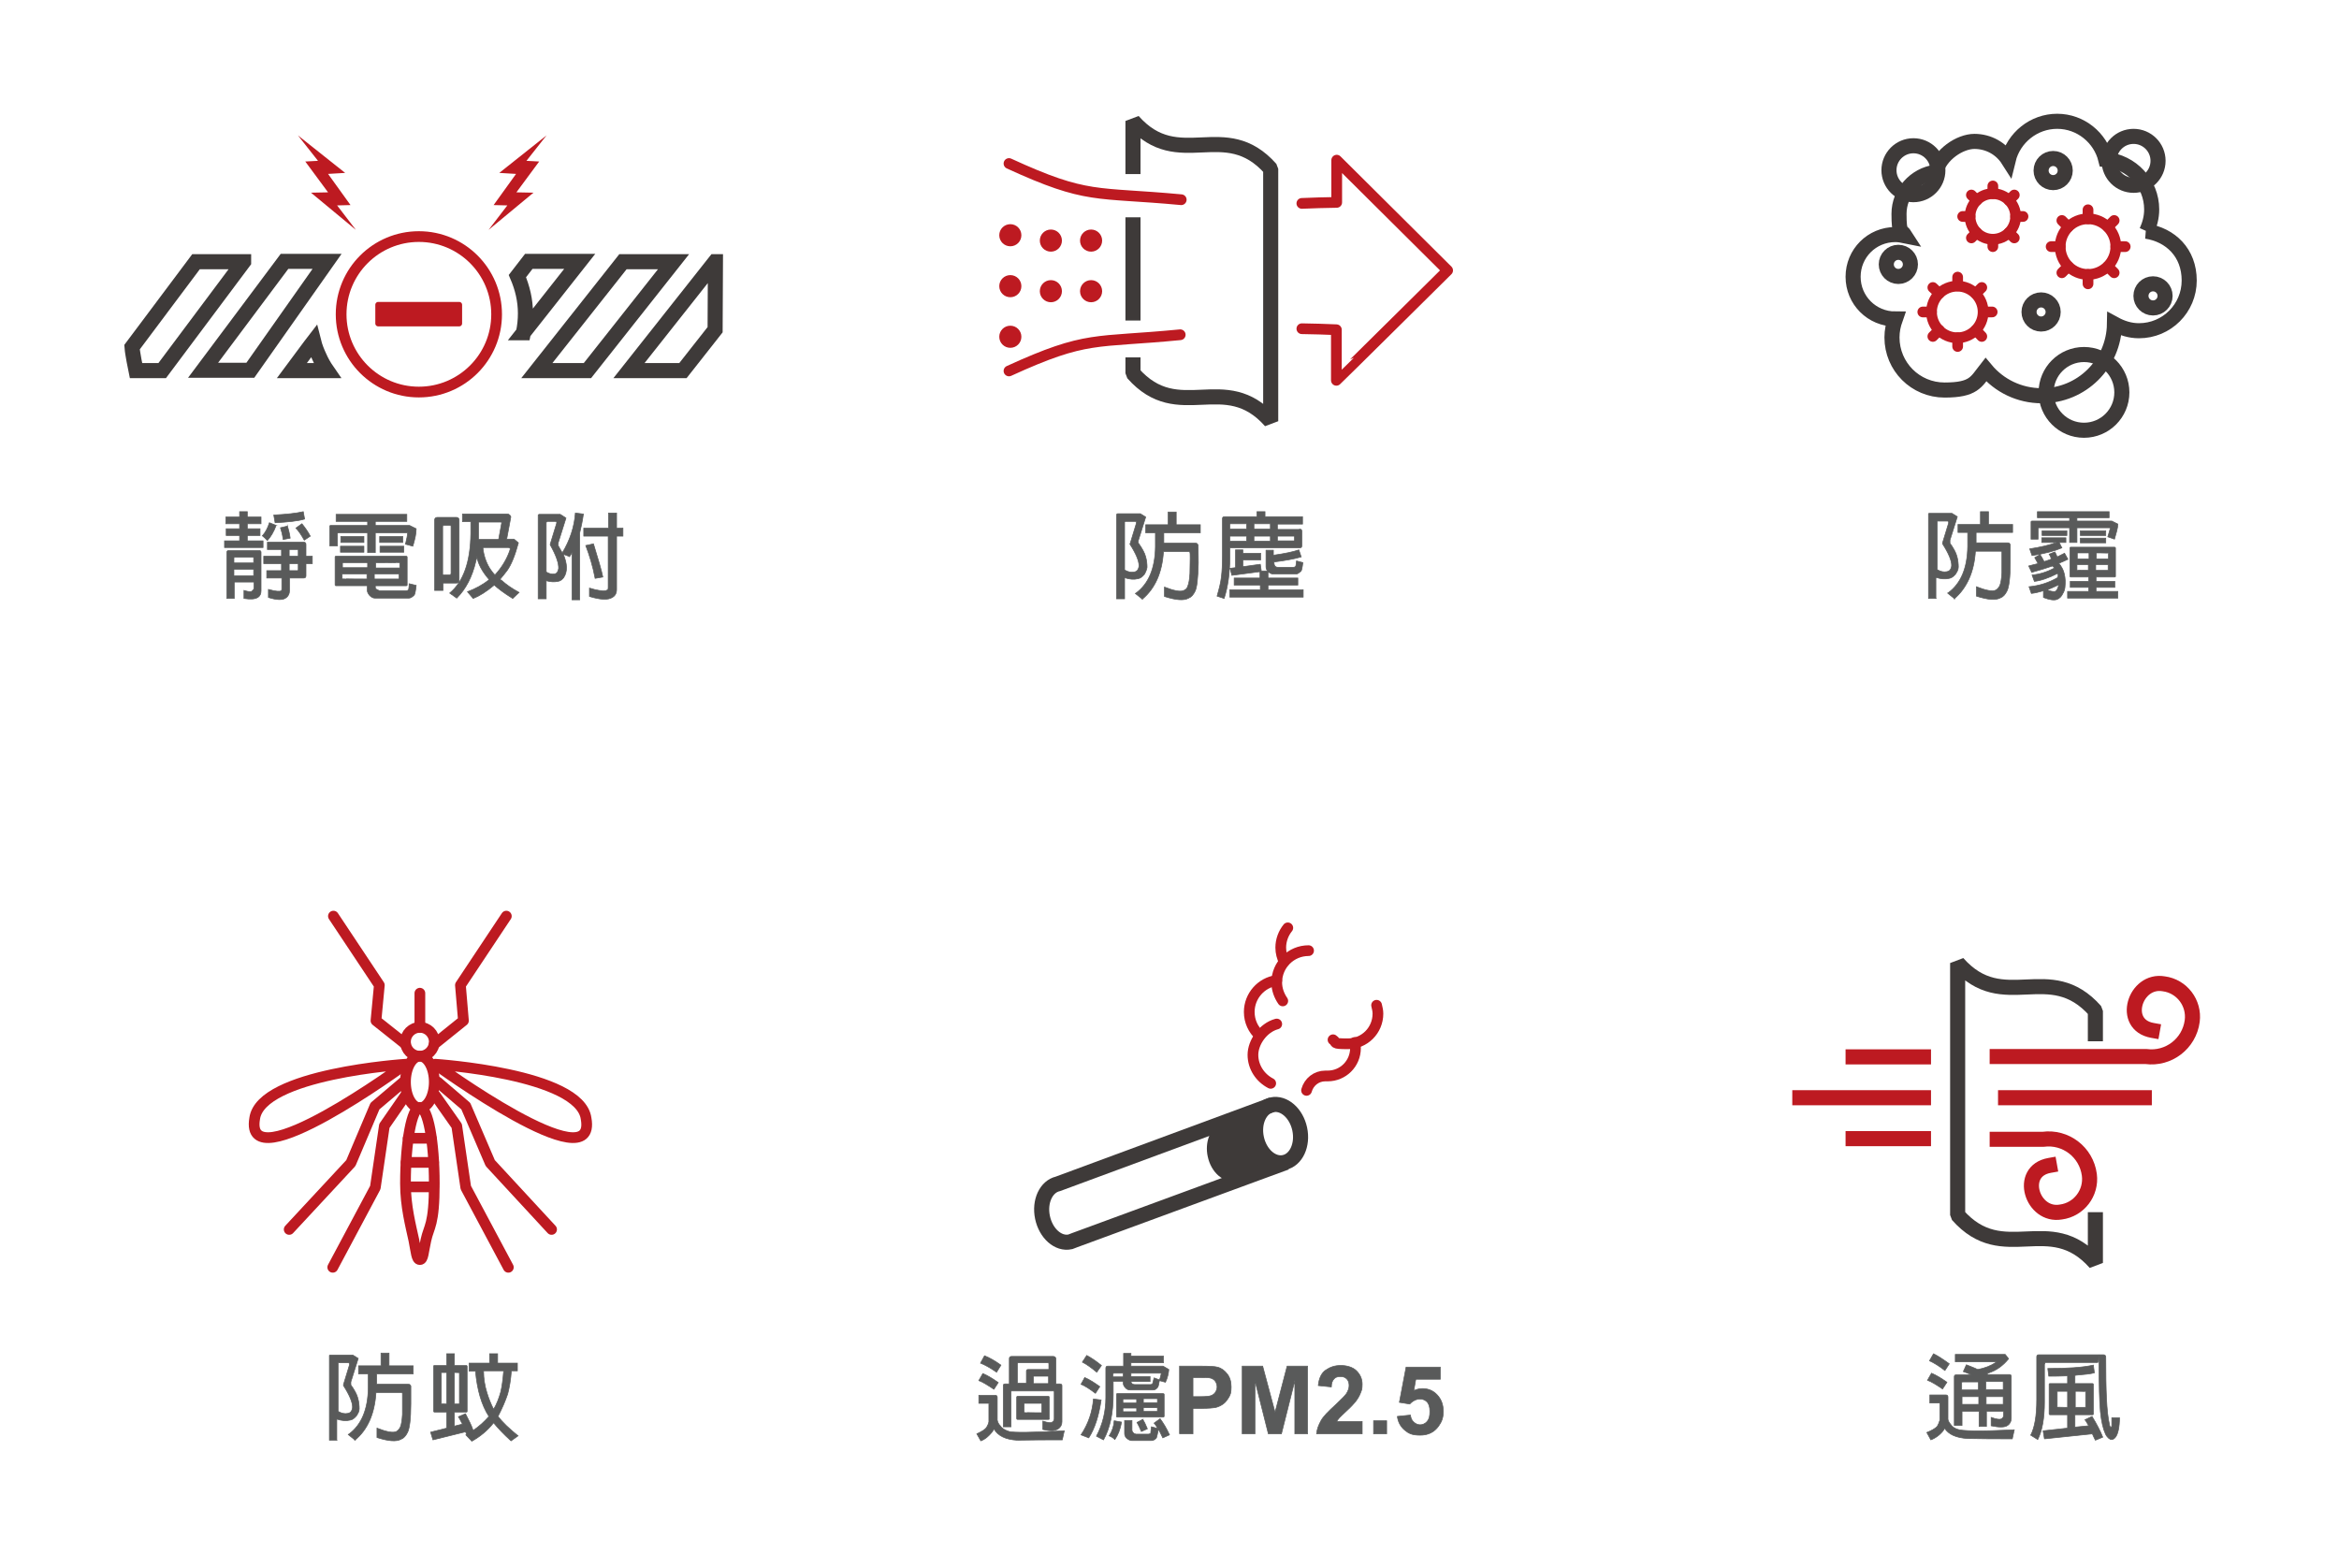 <?xml version="1.0" encoding="UTF-8"?>
<svg id="_圖層_1" xmlns="http://www.w3.org/2000/svg" version="1.1" xmlns:xlink="http://www.w3.org/1999/xlink" viewBox="0 0 698 468">
  <!-- Generator: Adobe Illustrator 29.3.1, SVG Export Plug-In . SVG Version: 2.1.0 Build 151)  -->
  <g>
    <path d="M295.2,419.1c0-.2-.1-.3-.3-.3h-2.8v-2.4h4.9c.4,0,.6.2.6.6v6.8c.1.6.4,1.2.9,1.7.5.8,1.4,1.3,2.6,1.7,1.5.4,7,.3,16.5-.2l-.6,2.7c-4.8,0-9.3,0-13.5.1-3.4-.2-5.7-1.3-6.9-3.4-.2.6-.7,1.2-1.5,2s-1.6,1.3-2.4,1.6l-1.2-2.1c1.5-.7,2.5-1.3,2.9-1.9.3-.5.6-1.1.7-1.7v-5.2h0ZM293.3,409.9c1.4.6,2.9,1.5,4.6,2.7l-1.3,2c-1.8-1.2-3.2-2.1-4.5-2.6l1.2-2.1h0ZM293.8,404.6c1.5.6,3.1,1.5,4.9,2.8l-1.3,2.1c-1.9-1.3-3.5-2.2-4.8-2.7l1.2-2.2h0ZM301.2,405.5c0-.5.2-.7.7-.7h12.4c.5,0,.8.3.8.8v7.4h1.2c.4,0,.6.2.6.5v10.8c0,.9-.4,1.6-1.1,2.1-.9.6-2.4.7-4.6.2v-2.5c1.5.5,2.5.6,2.8.3.4-.2.6-.6.6-1v-8.1c0-.1-.1-.2-.2-.2h-12.5c-.1,0-.2.1-.2.2v10.5h-2.3v-12.3c0-.4.2-.5.6-.5h1.2v-7.5h0ZM312.8,423.6h-9.1c-.2,0-.3-.1-.3-.3v-6.3c0-.2.1-.3.3-.3h9.1c.2,0,.3.1.3.3v6.3c.1.2,0,.3-.3.3ZM306.3,412.9v-3.7c0-.3.1-.5.5-.5h6.2v-1.7c0-.2-.1-.3-.3-.3h-8.8c-.2,0-.3.1-.3.3v5.8h2.7,0ZM305.6,418.8s-.1,0,0,0v2.7h0c0,.1,5.2.1,5.2.1.1,0,.1-.1.1-.1v-2.6s0-.1-.1-.1h-5.2ZM312.9,412.9v-2.2h-4.3c-.2,0-.2.1-.2.2v2h4.5Z" fill="#595a5a" stroke="#585a5a" stroke-miterlimit="10" stroke-width=".2"/>
    <path d="M323.7,411.1c1.4.6,2.8,1.5,4.5,2.7l-1.3,2c-1.7-1.3-3.1-2.2-4.3-2.7l1.1-2h0ZM328.6,417.8c-.7,4.8-1.9,8.5-3.7,11.3l-2.3-.9c2.2-3.3,3.4-6.9,3.7-10.7l2.3.3h0ZM324.3,404.5c1.3.7,2.8,1.7,4.4,3l-1.4,2c-1.7-1.4-3.1-2.4-4.3-3l1.3-2ZM332.2,412.3v4c0,5.5-1,10-2.9,13.4l-2.1-1.1c1.9-3.6,2.8-7.4,2.8-11.5v-8.8c0-.4.2-.6.5-.6h4.8v-3.8h2.2v.8h9.7v2h-9.7v1h9.6l1.7,1c-.1,1.2-.4,2.5-1,3.8l-1.8-.5c-.2,1.2-.4,2-.6,2.1-.4.5-.8.7-1.3.7h-6.9c-.5,0-1-.2-1.4-.7-.4-.4-.6-.9-.6-1.3v-.6h-3ZM334.7,424.4c-.4,2.2-1.1,3.9-2,5.2-.6-.6-1.2-.9-1.7-1.1.9-1.4,1.4-2.9,1.5-4.5l2.2.4ZM335.3,409.8h-2.8c-.2,0-.4.1-.4.4v.7h3.1v-1.1h0ZM347.1,422.9h-13.7c-.2,0-.2-.1-.2-.3v-6.5c0-.2.1-.2.2-.2h13.7c.2,0,.3.1.3.2v6.5c0,.2-.1.3-.3.3ZM339.2,420.2h-4.1v1s0,.1.1.1h4v-1.1ZM339.2,417.5h-4s-.1,0-.1.1v1.1h4.1v-1.2ZM345.1,429.1c-.5.6-1,.8-1.5.8h-5.9c-.5,0-1-.3-1.5-.7-.4-.4-.6-.9-.6-1.4v-3.9h2.2v2.8c0,.3.1.6.4.9s.5.3.8.4h3.7c.2,0,.4-.1.6-.2.1,0,.1-.1.1-.2,0-.3.1-.9.2-1.8l1.9.5c-.4-.6-.7-1.2-1.1-1.6l1.8-1.3c.9,1.2,1.9,2.8,2.8,4.8l-2,.9c-.5-1-.9-1.9-1.3-2.6-.3,1.5-.5,2.4-.6,2.6h0ZM346,411.8c.3-.7.4-1.3.5-1.7.1-.2,0-.3-.2-.3h-8.8v1h5.7v1.5h-5.7c0,.2.1.4.3.6.2.2.5.3.8.3h4.8c.2,0,.3-.1.5-.2.1-.1.2-.7.5-1.8l1.6.6h0ZM341,423.6c.5.7.9,1.6,1.4,2.8l-1.8.8c-.5-1.2-.9-2-1.3-2.7l1.7-.9h0ZM341.2,418.6h4.2v-1.1s0-.1-.1-.1h-4.1v1.2ZM341.2,421.2h4.1c.1,0,.1-.1.1-.1v-1h-4.2v1.1Z" fill="#595a5a" stroke="#585a5a" stroke-miterlimit="10" stroke-width=".2"/>
    <path d="M352,427.9v-20.2h6.5c2.5,0,4.1.1,4.8.3,1.2.3,2.1,1,2.9,2s1.2,2.3,1.2,3.9-.2,2.3-.7,3.1c-.5.8-1,1.5-1.7,2s-1.4.8-2.1,1c-1,.2-2.4.3-4.2.3h-2.7v7.6h-4,0ZM356,411.1v5.7h2.2c1.6,0,2.7-.1,3.2-.3.5-.2,1-.5,1.3-1s.5-1,.5-1.6-.2-1.3-.6-1.8-1-.8-1.6-.9c-.5-.1-1.5-.1-2.9-.1h-2.1Z" fill="#595a5a" stroke="#585a5a" stroke-miterlimit="10" stroke-width=".2"/>
    <path d="M370.7,427.9v-20.2h6.1l3.7,13.8,3.6-13.8h6.1v20.2h-3.8v-15.9l-4,15.9h-3.9l-4-15.9v15.9h-3.8Z" fill="#595a5a" stroke="#585a5a" stroke-miterlimit="10" stroke-width=".2"/>
    <path d="M406.5,424.3v3.6h-13.6c.1-1.4.6-2.6,1.3-3.9s2.2-2.8,4.4-4.8c1.7-1.6,2.8-2.7,3.2-3.3.5-.8.8-1.6.8-2.4s-.2-1.5-.7-2-1.1-.7-1.9-.7-1.5.2-1.9.7c-.5.5-.8,1.3-.8,2.4l-3.9-.4c.2-2.1.9-3.7,2.2-4.6s2.7-1.4,4.5-1.4,3.6.5,4.7,1.6,1.7,2.4,1.7,4-.2,1.8-.5,2.6-.8,1.7-1.5,2.6c-.5.6-1.3,1.5-2.5,2.6s-2,1.9-2.3,2.2c-.3.4-.6.7-.8,1.1h7.6,0Z" fill="#595a5a" stroke="#585a5a" stroke-miterlimit="10" stroke-width=".2"/>
    <path d="M409.9,427.9v-3.9h3.9v3.9h-3.9Z" fill="#595a5a" stroke="#585a5a" stroke-miterlimit="10" stroke-width=".2"/>
    <path d="M417,422.7l3.9-.4c.1.9.4,1.6,1,2.1.5.5,1.2.8,1.9.8s1.5-.3,2.1-1,.8-1.6.8-3-.3-2.2-.8-2.8c-.6-.6-1.3-.9-2.2-.9s-2.1.5-3,1.5l-3.1-.5,2-10.5h10.2v3.6h-7.3l-.6,3.4c.9-.4,1.7-.6,2.6-.6,1.7,0,3.2.6,4.4,1.9s1.8,2.9,1.8,4.9-.5,3.1-1.4,4.4c-1.3,1.8-3.1,2.7-5.5,2.7s-3.4-.5-4.6-1.5-2-2.4-2.2-4.1h0Z" fill="#595a5a" stroke="#585a5a" stroke-miterlimit="10" stroke-width=".2"/>
  </g>
  <g>
    <path d="M383.2,347c-3.6.8-7.3-2.5-8.3-7.3-.9-4.1.6-8,3.3-9.5h0l-14.2,5.3h0c-2.9,1.3-4.5,5.4-3.6,9.6,1,4.8,4.7,8,8.3,7.3.5-.1,1-.3,1.4-.5l13.5-5,.6-.2h0l-1,.3h0Z" fill="#3e3a39"/>
    <path d="M378.2,330.3l1.3-.5c-.4.1-.9.2-1.3.5Z" fill="#3e3a39"/>
  </g>
  <g>
    <path d="M383.8,346.9h0l-63.1,23.2h0l-1.3.5h0c-3.6.8-7.3-2.5-8.3-7.3s1.1-9.2,4.6-10l62.5-23.1,1.4-.5" fill="none" stroke="#3e3a39" stroke-width="4.5"/>
    <ellipse cx="381.4" cy="338.3" rx="6.6" ry="8.8" transform="translate(-62 86.7) rotate(-12)" fill="none" stroke="#3e3a39" stroke-miterlimit="4" stroke-width="4.5"/>
  </g>
  <path d="M379.2,323.3c-3.1-1.6-5.3-4.8-5.3-8.5s3-8.1,7.1-9.2" fill="none" stroke="#bd1a21" stroke-linecap="round" stroke-linejoin="round" stroke-width="3.2"/>
  <path d="M375.9,309c-1.9-1.7-3.1-4.2-3.1-7,0-4.8,3.6-8.8,8.2-9.4" fill="none" stroke="#bd1a21" stroke-linecap="round" stroke-linejoin="round" stroke-width="3.2"/>
  <path d="M382.8,298.7c-1.1-1.6-1.8-3.5-1.8-5.5,0-5.3,4.3-9.5,9.5-9.5" fill="none" stroke="#bd1a21" stroke-linecap="round" stroke-linejoin="round" stroke-width="3.2"/>
  <path d="M383.2,287c-.6-1.3-1-2.7-1-4.2,0-2.2.8-4.3,2.1-5.9" fill="none" stroke="#bd1a21" stroke-linecap="round" stroke-linejoin="round" stroke-width="3.2"/>
  <path d="M404.3,311.1c.1.5.2,1.1.2,1.7,0,4.6-3.7,8.3-8.3,8.3h-.7c-2.7,0-4.9,1.8-5.6,4.3" fill="none" stroke="#bd1a21" stroke-linecap="round" stroke-linejoin="round" stroke-width="3.2"/>
  <path d="M410.8,300c.2.8.4,1.7.4,2.5,0,5-4,9-9,9s-3.1-.4-4.4-1.2" fill="none" stroke="#bd1a21" stroke-linecap="round" stroke-linejoin="round" stroke-width="3.2"/>
  <g>
    <path d="M100.7,429.8h-2.4v-25.3s0-.1.2-.1h6.8l1.6,1-2.2,7v.9c1,1.4,1.8,2.8,2.1,4,.3,1.1.4,2.2.4,3.1s-.4,1.4-.8,2.1c-.6.7-1.2,1.2-1.9,1.3-1.2.3-2.5.2-4-.3v6.3h.2ZM100.9,406.7h0v14.5c1,.6,2,.8,2.9.6.5-.1.8-.3,1-.6.2-.3.4-.8.4-1.3,0-1.4-.9-3.6-2.7-6.4h0v-.3l1.8-5.9c0-.4,0-.6-.4-.6h-3ZM106,429.8l-2.1-1.7s0-.1.2-.1c3.8-2.8,5.7-7.4,5.8-13.8v-4.2h-2.9v-2.4h6.7v-3.8h2.4v3.8h7.2v2.4h-10.9v3.1h9.4c.2,0,.3,0,.5.1,0,.1.2.2.3.4v5.4c0,4.5-.4,7.4-1,8.5-.5,1-1.1,1.7-1.9,2-1.4.8-3.8.6-7.2-.5v-2.8c2.8,1.1,4.8,1.5,5.8,1,.4-.2.9-.7,1.2-1.4.3-.7.5-2,.6-3.7v-6.3c0-.1-.2-.2-.3-.2h-7.6c-.4,6.3-2.5,11.1-6.3,14.2h.1Z" fill="#595a5a" stroke="#585a5a" stroke-miterlimit="10" stroke-width=".2"/>
    <path d="M140,409.1v-2.3h6.1v-2.8h2.4v2.8h5.9v2.3h-1.8c-.2,2.8-.6,5-1.1,6.9-.7,2.1-1.7,4.4-2.9,6.7,1.4,1.8,3.4,3.7,6,5.8l-2.1,1.5c-2.2-2-3.9-3.8-5.2-5.4-1.8,2.3-4,4.1-6.5,5.5l-1.8-1.9s0-.1.2-.1c0-.3-.2-.6-.3-.8l-9.7,2.4-.7-2.3,4.8-1.2v-4.8h-3.6c-.2,0-.3-.1-.3-.3v-13.3c0-.2,0-.3.3-.3h3.6v-3.5h2.3v3.5h3.5c.2,0,.3.1.3.3v13.3c0,.2,0,.3-.3.3h-3.5v4.2l2.4-.6c-.6-1.2-1-1.9-1.2-2.2l2.1-.9c1,1.9,1.8,3.5,2.3,5,1.9-1.3,3.4-2.7,4.7-4.2-2.2-3.4-3.5-7.9-4-13.5h-1.9ZM133.3,409.6h-1.6v9.3h0c0,.1,1.6.1,1.6.1v-9.4h0ZM135.6,419h1.5v-9.3h0c0-.1-1.5-.1-1.5-.1v9.4h0ZM147.3,420.6c.9-1.5,1.6-3.3,2.1-5.1.4-1.6.7-3.8.9-6.4h-6c0,2.4.4,4.6,1,6.5.5,1.7,1.2,3.4,2,5Z" fill="#595a5a" stroke="#585a5a" stroke-miterlimit="10" stroke-width=".2"/>
  </g>
  <g>
    <polyline points="99.5 273.4 113.2 294 112.2 304.6 121 311.6" fill="none" stroke="#bd1a21" stroke-linecap="round" stroke-linejoin="round" stroke-width="3.2"/>
    <path d="M121,317.6s-43.2,2.8-45,16.2c-3.3,19.2,45-16.2,45-16.2Z" fill="none" stroke="#bd1a21" stroke-linecap="round" stroke-linejoin="round" stroke-width="3.2"/>
    <path d="M129.9,317.6s43.2,2.8,45,16.2c3.5,19.2-45-16.2-45-16.2Z" fill="none" stroke="#bd1a21" stroke-linecap="round" stroke-linejoin="round" stroke-width="3.2"/>
    <circle cx="125.3" cy="310.9" r="4.3" fill="none" stroke="#bd1a21" stroke-linecap="round" stroke-linejoin="round" stroke-width="3.2"/>
    <ellipse cx="125.3" cy="322.9" rx="4.3" ry="7.7" fill="none" stroke="#bd1a21" stroke-linecap="round" stroke-linejoin="round" stroke-width="3.2"/>
    <path d="M125.3,330.5c2.4,0,4.3,10.2,4.3,22.7s-1.6,12.7-2.5,16.9c-.8,3.6-.8,5.8-1.8,5.8s-1.1-2.3-1.8-5.8c-.9-4.2-2.5-10.1-2.5-16.9,0-12.5,1.9-22.7,4.3-22.7Z" fill="none" stroke="#bd1a21" stroke-linecap="round" stroke-linejoin="round" stroke-width="3.2"/>
    <polyline points="120.4 322.9 111.9 330.1 104.7 347.1 86.3 366.9" fill="none" stroke="#bd1a21" stroke-linecap="round" stroke-linejoin="round" stroke-width="3.2"/>
    <polyline points="121 326.9 114.7 336 112 354.4 99.3 378.2" fill="none" stroke="#bd1a21" stroke-linecap="round" stroke-linejoin="round" stroke-width="3.2"/>
    <polyline points="151.1 273.4 137.4 294 138.3 304.6 129.6 311.6" fill="none" stroke="#bd1a21" stroke-linecap="round" stroke-linejoin="round" stroke-width="3.2"/>
    <polyline points="130.6 322.9 139 330.1 146.3 347.1 164.6 366.9" fill="none" stroke="#bd1a21" stroke-linecap="round" stroke-linejoin="round" stroke-width="3.2"/>
    <polyline points="129.9 326.9 136.3 336 139 354.4 151.7 378.2" fill="none" stroke="#bd1a21" stroke-linecap="round" stroke-linejoin="round" stroke-width="3.2"/>
    <line x1="121.8" y1="339.7" x2="128.7" y2="339.7" fill="none" stroke="#bd1a21" stroke-linecap="round" stroke-linejoin="round" stroke-width="3.2"/>
    <line x1="121.2" y1="346.9" x2="129.4" y2="346.9" fill="none" stroke="#bd1a21" stroke-linecap="round" stroke-linejoin="round" stroke-width="3.2"/>
    <line x1="121.1" y1="354.2" x2="129.4" y2="354.2" fill="none" stroke="#bd1a21" stroke-linecap="round" stroke-linejoin="round" stroke-width="3.2"/>
    <line x1="125.3" y1="306.6" x2="125.3" y2="296.4" fill="none" stroke="#bd1a21" stroke-linecap="round" stroke-linejoin="round" stroke-width="3.2"/>
  </g>
  <g>
    <path d="M578.9,419c0-.2,0-.3-.3-.3h-2.7v-2.4h4.8c.4,0,.6.2.6.6v6.6c0,.5.4,1.1.9,1.7.4.6,1,1,1.8,1.3,1.3.6,7,.7,17.1.2l-.6,2.7c-4.7,0-9.1,0-13.3-.1-3.4-.2-5.7-1.2-6.9-3.1-.2.6-.8,1.3-1.6,2s-1.7,1.2-2.5,1.5l-1.2-2.2c1.5-.6,2.5-1.2,3.1-1.8.3-.5.6-1.2.8-1.9v-4.8h0ZM576.4,409.8c1.4.6,2.9,1.5,4.6,2.7l-1.3,2c-1.8-1.2-3.2-2.1-4.5-2.6l1.2-2.1ZM577,404c1.4.7,2.9,1.7,4.7,3l-1.3,2c-1.8-1.4-3.3-2.3-4.6-2.9l1.2-2.1h0ZM585.5,421.2v4.2h-2.3v-14.6c0-.3.2-.5.5-.5h4.7c-1.3-.5-2.1-.9-2.5-1l.9-2c.7.3,1.9.7,3.4,1.4,2.1-.4,3.9-1.1,5.4-2.1v-.2h-12.1v-2.2h14.9l1,1.3c-1.7,2.1-3.7,3.5-5.9,4.2-.2.1-.5.1-.6.2h.2v.3h6.5c.4,0,.6.2.6.5v12.6c0,.9-.4,1.6-1.1,2.1-.9.6-2.5.6-4.9.1v-2.5c1.7.6,2.7.7,3.1.4.4-.2.6-.6.6-1v-1.2h-5.1v4.5h-2.2v-4.5h-5.1ZM590.5,412.4h-4.9s-.2.1-.2.2v2.2h5v-2.4h.1ZM590.5,416.8h-5v2.3h5v-2.3ZM592.7,414.7h5.1v-2.2c0-.1,0-.2-.2-.2h-5v2.4h.1ZM592.7,419.1h5.1v-2.3h-5.1v2.3Z" fill="#595a5a" stroke="#585a5a" stroke-miterlimit="10" stroke-width=".2"/>
    <path d="M610.1,407v11.5c0,4.8-.7,8.5-2,11.1l-2.1-1.3c1.2-2.3,1.8-5.8,1.8-10.6v-12.8c0-.4.2-.6.6-.6h19.3c.4,0,.7.2.7.7,0,9.7.2,16.4,1.1,20.1,0,.5.3.8.4.8.2,0,.3-.2.3-.5v-2.3h2.3c0,2.9-.5,4.7-1,5.5-.4.7-.9,1-1.4,1s-1.3-.6-1.8-1.7c-.7-1.5-1.2-3.7-1.5-6.6-.3-3.4-.4-8.1-.4-14.2s0-.5-.4-.5h-15.3c-.3-.1-.5.1-.5.4h0ZM610.1,429.4l-.4-2.4,7.3-.8v-4h-5.2c-.2,0-.3-.1-.3-.3v-8.7c0-.2,0-.3.3-.3h5.2v-2.3c-2.2.1-4.1.1-5.6.1l-.3-2.3c5.8,0,10.4-.3,13.6-1l.3,2.3c-1.1.3-2.9.5-5.4.7,0,0-.2,0-.4.1v2.4h5.2c.2,0,.3.1.3.3v8.7c0,.2,0,.3-.3.3h-5.2v3.7l4.1-.4c-.5-.9-.9-1.6-1.1-1.8l2.1-1c1.4,2.3,2.5,4.4,3.2,6.2l-2.2.9c-.3-.6-.6-1.2-.9-1.9l-14.3,1.5h0ZM617,415.2h-3.1v4.7h0c0,.1,3.1.1,3.1.1v-4.8h0ZM619.3,420h3.1v-4.7h0c0-.1-3.1-.1-3.1-.1v4.8h0Z" fill="#595a5a" stroke="#585a5a" stroke-miterlimit="10" stroke-width=".2"/>
  </g>
  <g>
    <path d="M625.3,364v12.9c-13.7-15.5-27.4,1.2-41.1-14.3v-75.2c13.7,15.5,27.4-1.2,41.1,14.3v6.8" fill="none" stroke="#3e3a39" stroke-linecap="square" stroke-linejoin="bevel" stroke-width="4.5"/>
    <g>
      <path d="M642.3,307.5c-9.5-1.7-5.2-15.4,3.4-13.9,5.4.7,9.2,5.7,8.5,11.1-.9,6.8-7.1,11.5-13.8,10.6h-44.4" fill="none" stroke="#bd1a21" stroke-linecap="square" stroke-linejoin="bevel" stroke-width="4.5"/>
      <line x1="574" y1="315.4" x2="553" y2="315.4" fill="none" stroke="#bd1a21" stroke-linecap="square" stroke-linejoin="bevel" stroke-width="4.5"/>
      <line x1="574" y1="327.6" x2="537.1" y2="327.6" fill="none" stroke="#bd1a21" stroke-linecap="square" stroke-linejoin="bevel" stroke-width="4.5"/>
      <line x1="639.9" y1="327.6" x2="598.5" y2="327.6" fill="none" stroke="#bd1a21" stroke-linecap="square" stroke-linejoin="bevel" stroke-width="4.5"/>
      <path d="M611.6,347.8c-9.5,1.7-5.2,15.4,3.4,13.9,5.4-.7,9.2-5.7,8.5-11.1-.9-6.8-7.1-11.5-13.8-10.6h-13.7" fill="none" stroke="#bd1a21" stroke-linecap="square" stroke-linejoin="bevel" stroke-width="4.5"/>
      <line x1="574" y1="339.8" x2="553" y2="339.8" fill="none" stroke="#bd1a21" stroke-linecap="square" stroke-linejoin="bevel" stroke-width="4.5"/>
    </g>
  </g>
  <g>
    <path d="M577.9,178.6h-2.4v-25.3s0-.1.2-.1h6.8l1.6,1-2.2,7v.9c1,1.4,1.8,2.8,2.1,4,.3,1.1.4,2.2.4,3.1s-.4,1.4-.8,2.1c-.6.7-1.2,1.2-1.9,1.3-1.2.3-2.5.2-4-.3v6.3h.2ZM578.1,155.5h0v14.5c1,.6,2,.8,2.9.6.5-.1.8-.3,1-.6s.4-.8.4-1.3c0-1.4-.9-3.6-2.7-6.4h0v-.3l1.8-5.9c0-.4,0-.6-.4-.6h-3ZM583.3,178.7l-2.1-1.7s0-.1.2-.1c3.8-2.8,5.7-7.4,5.8-13.8v-4.2h-2.9v-2.4h6.7v-3.8h2.4v3.8h7.2v2.4h-10.9v3.1h9.4c.2,0,.3,0,.5.1,0,.1.2.2.3.4v5.4c0,4.5-.4,7.4-1,8.5-.5,1-1.1,1.7-1.9,2-1.4.8-3.8.6-7.2-.5v-2.8c2.8,1.1,4.8,1.5,5.8,1,.4-.2.9-.7,1.2-1.4s.5-2,.6-3.7v-6.3c0-.1-.2-.2-.3-.2h-7.6c-.4,6.3-2.6,11-6.3,14.2h0Z" fill="#595a5a" stroke="#585a5a" stroke-miterlimit="10" stroke-width=".2"/>
    <path d="M614.1,171.1c-2.8,1.4-5.1,2.2-7,2.4l-.7-1.9c2.2-.2,4.5-.9,6.7-2.1-.2-.2-.4-.4-.6-.6-2,.7-4,1.3-6.2,1.9l-.9-1.9c1-.3,2-.5,2.8-.7-.4-.7-.7-1.3-1-1.8l1.6-.9c.4.6.8,1.3,1.2,2.1.6-.2,1.2-.4,1.8-.6,0-.1.3-.1.4-.1-.2-.6-.4-1.1-.7-1.5l1.7-.7c.2.4.5.9.7,1.5.8-.4,1.6-.8,2.2-1.1l1,1.8c-.8.4-1.7.8-2.7,1.2.4.5.7.9,1,1.5.5.9.8,2.1.9,3.6,0,1.6,0,2.8-.7,3.9-.4.9-1,1.5-1.8,1.8-.9.3-2.2.1-4-.6v-2c-1.3.4-2.6.7-3.6.8l-.7-2c3.1-.3,5.9-1.2,8.5-2.7.3-.6.2-1,0-1.3h0ZM615.3,163.5c-2.1.9-5,1.7-8.9,2.3l-.7-2c3.2-.5,5.8-1.1,8-1.9h-4.4v-1.4h7.2v1.4h-2l.8,1.6h0ZM608.4,157.5s-.2.1-.2.2v3.2h-2.1v-5c0-.3,0-.4.4-.4h11.1v-1h-9.6v-1.8h21.4v1.8h-9.6v1h10.4l1.8.9c0,1.2-.5,2.7-1,4.5l-2-.7c.4-1.4.7-2.2.7-2.4s0-.3-.3-.3h-9.6v4.4h-2.2v-4.4h-9.2ZM616.8,158.4v1.4h-7.4v-1.4h7.4ZM610.7,176c1.3.5,2.1.6,2.6.5.5-.2.8-.9,1.1-2-1.3.6-2.4,1.1-3.4,1.5-.2-.1-.3,0-.3,0h0ZM623.3,175.3h-5.5v-1.8h5.5v-1.3h-5.3c-.2,0-.3-.1-.3-.3v-8.3c0-.2,0-.3.3-.3h13c.2,0,.3.1.3.3v8.3c0,.2,0,.3-.3.3h-5.5v1.3h5.6v1.8h-5.6v1.2h6.5v2h-15v-2h6.3v-1.2ZM623.3,165h-3.4v1.8h3.5v-1.8h0ZM623.3,168.5h-3.5v1.6h0c0,.1,3.4.1,3.4.1v-1.7h0ZM628.4,158.4v1.4h-7.6v-1.4h7.6ZM628.4,160.6v1.4h-7.6v-1.4h7.6ZM625.5,166.8h3.7v-1.7h0c0-.1-3.6-.1-3.6-.1v1.8h-.1ZM625.5,170.2h3.6v-1.7h-3.7v1.7h.1Z" fill="#595a5a" stroke="#585a5a" stroke-miterlimit="10" stroke-width=".2"/>
  </g>
  <g>
    <g>
      <circle cx="594.7" cy="64.6" r="6.8" fill="none" stroke="#bd1a21" stroke-linecap="round" stroke-linejoin="round" stroke-width="3.2"/>
      <line x1="594.7" y1="73.6" x2="594.7" y2="71.4" fill="none" stroke="#bd1a21" stroke-linecap="round" stroke-linejoin="round" stroke-width="3.2"/>
      <line x1="594.7" y1="57.8" x2="594.7" y2="55.5" fill="none" stroke="#bd1a21" stroke-linecap="round" stroke-linejoin="round" stroke-width="3.2"/>
      <line x1="587.9" y1="64.6" x2="585.7" y2="64.6" fill="none" stroke="#bd1a21" stroke-linecap="round" stroke-linejoin="round" stroke-width="3.2"/>
      <line x1="603.7" y1="64.6" x2="601.5" y2="64.6" fill="none" stroke="#bd1a21" stroke-linecap="round" stroke-linejoin="round" stroke-width="3.2"/>
      <line x1="589.9" y1="69.4" x2="588.3" y2="71" fill="none" stroke="#bd1a21" stroke-linecap="round" stroke-linejoin="round" stroke-width="3.2"/>
      <line x1="601.1" y1="58.2" x2="599.5" y2="59.8" fill="none" stroke="#bd1a21" stroke-linecap="round" stroke-linejoin="round" stroke-width="3.2"/>
      <line x1="601.1" y1="71" x2="599.5" y2="69.4" fill="none" stroke="#bd1a21" stroke-linecap="round" stroke-linejoin="round" stroke-width="3.2"/>
      <line x1="589.9" y1="59.8" x2="588.3" y2="58.2" fill="none" stroke="#bd1a21" stroke-linecap="round" stroke-linejoin="round" stroke-width="3.2"/>
    </g>
    <g>
      <circle cx="584.1" cy="93.1" r="7.7" fill="none" stroke="#bd1a21" stroke-linecap="round" stroke-linejoin="round" stroke-width="3.2"/>
      <line x1="584.2" y1="103.4" x2="584.2" y2="100.8" fill="none" stroke="#bd1a21" stroke-linecap="round" stroke-linejoin="round" stroke-width="3.2"/>
      <line x1="584.2" y1="85.3" x2="584.2" y2="82.7" fill="none" stroke="#bd1a21" stroke-linecap="round" stroke-linejoin="round" stroke-width="3.2"/>
      <line x1="576.4" y1="93.1" x2="573.8" y2="93.1" fill="none" stroke="#bd1a21" stroke-linecap="round" stroke-linejoin="round" stroke-width="3.2"/>
      <line x1="594.5" y1="93.1" x2="591.9" y2="93.1" fill="none" stroke="#bd1a21" stroke-linecap="round" stroke-linejoin="round" stroke-width="3.2"/>
      <line x1="578.7" y1="98.5" x2="576.8" y2="100.4" fill="none" stroke="#bd1a21" stroke-linecap="round" stroke-linejoin="round" stroke-width="3.2"/>
      <line x1="591.4" y1="85.8" x2="589.6" y2="87.6" fill="none" stroke="#bd1a21" stroke-linecap="round" stroke-linejoin="round" stroke-width="3.2"/>
      <line x1="591.4" y1="100.4" x2="589.6" y2="98.5" fill="none" stroke="#bd1a21" stroke-linecap="round" stroke-linejoin="round" stroke-width="3.2"/>
      <line x1="578.7" y1="87.6" x2="576.8" y2="85.8" fill="none" stroke="#bd1a21" stroke-linecap="round" stroke-linejoin="round" stroke-width="3.2"/>
    </g>
    <g>
      <circle cx="623.1" cy="73.6" r="8.3" fill="none" stroke="#bd1a21" stroke-linecap="round" stroke-linejoin="round" stroke-width="3.2"/>
      <line x1="623.1" y1="84.7" x2="623.1" y2="81.9" fill="none" stroke="#bd1a21" stroke-linecap="round" stroke-linejoin="round" stroke-width="3.2"/>
      <line x1="623.1" y1="65.3" x2="623.1" y2="62.6" fill="none" stroke="#bd1a21" stroke-linecap="round" stroke-linejoin="round" stroke-width="3.2"/>
      <line x1="614.8" y1="73.6" x2="612.1" y2="73.6" fill="none" stroke="#bd1a21" stroke-linecap="round" stroke-linejoin="round" stroke-width="3.2"/>
      <line x1="634.2" y1="73.6" x2="631.4" y2="73.6" fill="none" stroke="#bd1a21" stroke-linecap="round" stroke-linejoin="round" stroke-width="3.2"/>
      <line x1="617.2" y1="79.5" x2="615.3" y2="81.4" fill="none" stroke="#bd1a21" stroke-linecap="round" stroke-linejoin="round" stroke-width="3.2"/>
      <line x1="630.9" y1="65.8" x2="629" y2="67.7" fill="none" stroke="#bd1a21" stroke-linecap="round" stroke-linejoin="round" stroke-width="3.2"/>
      <line x1="630.9" y1="81.4" x2="629" y2="79.5" fill="none" stroke="#bd1a21" stroke-linecap="round" stroke-linejoin="round" stroke-width="3.2"/>
      <line x1="617.2" y1="67.7" x2="615.3" y2="65.8" fill="none" stroke="#bd1a21" stroke-linecap="round" stroke-linejoin="round" stroke-width="3.2"/>
    </g>
  </g>
  <g>
    <path d="M640.6,69c.9-2,1.5-4.1,1.5-6.5,0-7.8-6-14.2-13.7-14.9-1.6-6.5-7.5-11.4-14.5-11.4s-13,4.9-14.6,11.5c-2.1-3.3-5.8-5.5-10.1-5.5s-10.3,3.9-11.6,9.2c-6.1.8-10.9,6.1-10.9,12.4s.7,4.7,1.9,6.6c-1-.2-1.9-.4-3-.4-7,0-12.6,5.6-12.6,12.6s5.6,12.6,12.6,12.6h0c-.6,1.7-1,3.5-1,5.5,0,8.7,7,15.7,15.7,15.7s9.4-2.4,12.3-6.1c4,4.8,10,7.8,16.7,7.8,11.9,0,21.5-9.5,21.7-21.4,2.2,1.2,4.6,2,7.3,2,8.3,0,15-6.7,15-15s-5.6-13.6-12.8-14.7h0Z" fill="none" stroke="#3e3a39" stroke-width="4.5"/>
    <circle cx="566.5" cy="78.9" r="3.6" fill="none" stroke="#3e3a39" stroke-width="4.5"/>
    <circle cx="609.1" cy="93.1" r="3.6" fill="none" stroke="#3e3a39" stroke-width="4.5"/>
    <circle cx="612.7" cy="50.9" r="3.6" fill="none" stroke="#3e3a39" stroke-width="4.5"/>
    <circle cx="642.5" cy="88.3" r="3.6" fill="none" stroke="#3e3a39" stroke-width="4.5"/>
    <circle cx="571" cy="50.8" r="7.3" fill="none" stroke="#3e3a39" stroke-width="4.5"/>
    <circle cx="636.7" cy="48" r="7.3" fill="none" stroke="#3e3a39" stroke-width="4.5"/>
    <circle cx="621.9" cy="117.1" r="11.3" fill="none" stroke="#3e3a39" stroke-width="4.5"/>
  </g>
  <g>
    <path d="M335.6,178.7h-2.4v-25c0-.1,0-.2.1-.3.1,0,.1-.1.2-.1h6.8l1.6,1-2.2,7c-.1.3-.1.7.1.9,1,1.4,1.8,2.8,2.1,4,.3,1.1.4,2.2.4,3.1-.1.7-.4,1.4-.8,2.1-.6.7-1.2,1.2-1.9,1.3-1.2.3-2.5.2-4-.3v6.3h0ZM335.8,155.6s-.1,0-.1.1h-.1v14.4c1,.6,2,.8,2.9.6.5-.1.8-.3,1-.6s.4-.8.4-1.3c0-1.4-.9-3.6-2.7-6.4h0c0-.1,0-.2.1-.3l1.8-5.9c.1-.4,0-.6-.4-.6h-2.9,0ZM340.9,178.8l-2.1-1.7s.1-.1.2-.1c3.8-2.8,5.7-7.4,5.8-13.8v-4.2h-2.9v-2.4h6.7v-3.8h2.4v3.8h7.2v2.4h-10.9v3.1h9.4c.2,0,.3,0,.5.1.1.1.2.2.3.4,0,.1.1,1.9.1,5.4-.1,4.5-.4,7.4-1,8.5-.5,1-1.1,1.7-1.9,2-1.4.8-3.8.6-7.2-.5v-2.8c2.8,1.1,4.8,1.5,5.8,1s.9-.7,1.2-1.4c.3-.7.5-2,.6-3.7.1-4,.1-6.1,0-6.3-.1-.1-.2-.2-.3-.2h-7.6c-.4,6.3-2.5,11-6.3,14.2h0Z" fill="#595a5a" stroke="#585a5a" stroke-miterlimit="10" stroke-width=".2"/>
    <path d="M387.8,157.9c.5,0,.7.2.7.7v4.2c0,.5-.2.7-.7.7h-20.8v3c0,4.6-.6,8.7-1.7,12.1l-2.1-.7c.6-2.1,1.1-4,1.3-5.8.2-1.7.3-3.8.3-6.2v-11.1c0-.4.2-.6.6-.6h9.7v-1.5h2.4v1.5h11.2v2.2h-7.5v1.6h6.6ZM376,174.6h-7.7v-2.1h7.7v-1.9l-8.4,1.1-.5-2.1,1.6-.2v-5.3h2.2v1h5.3v2h-5.3v2l5.2-.7.3,2h2v2.1h8.9v2.1h-8.9v1.4h10.5v2.2h-21.9v-2.2h9.1v-1.4h-.1ZM372,156.3h-4.7c-.2,0-.3.1-.3.3v1.3h5v-1.6ZM372,160h-5v1.5h5v-1.5ZM379.1,156.3h-4.9v1.6h4.9v-1.6ZM379.1,160h-4.9v1.5h4.9v-1.5ZM387.6,164.1l.7,2.1c-2.1.6-4.8,1.1-8.1,1.5v.4c0,.3.1.6.3.9.3.2.5.3.8.3h4.7c.2,0,.4-.1.6-.2.1-.1.2-.6.3-1.7l1.9.5c-.2,1.6-.4,2.5-.6,2.6-.6.5-1,.8-1.4.8h-6.9c-.5,0-1-.3-1.5-.7-.4-.5-.6-.9-.6-1.4v-5h2.2v1.5c3.5-.5,5.9-1,7.6-1.6h0ZM381.2,161.4h4.9c.1,0,.2-.1.2-.2v-1c0-.1-.1-.2-.2-.2h-4.9v1.4Z" fill="#595a5a" stroke="#585a5a" stroke-miterlimit="10" stroke-width=".2"/>
  </g>
  <g>
    <path d="M338.1,93.4v-26.3" fill="none" stroke="#3e3a39" stroke-linecap="square" stroke-linejoin="bevel" stroke-width="4.5"/>
    <path d="M338.1,49.7v-13.6c13.7,15.5,27.4-1.2,41.1,14.3v75.3c-13.7-15.5-27.4,1.2-41.1-14.3v-2.5" fill="none" stroke="#3e3a39" stroke-linecap="square" stroke-linejoin="bevel" stroke-width="4.5"/>
  </g>
  <g>
    <circle cx="301.5" cy="70.2" r="3.3" fill="#bd1a21"/>
    <circle cx="301.5" cy="85.4" r="3.3" fill="#bd1a21"/>
    <circle cx="301.5" cy="100.5" r="3.3" fill="#bd1a21"/>
  </g>
  <g>
    <circle cx="313.6" cy="71.8" r="3.3" fill="#bd1a21"/>
    <circle cx="313.6" cy="86.9" r="3.3" fill="#bd1a21"/>
  </g>
  <g>
    <circle cx="325.6" cy="71.8" r="3.3" fill="#bd1a21"/>
    <circle cx="325.6" cy="86.9" r="3.3" fill="#bd1a21"/>
  </g>
  <path d="M352.5,59.6c-25.7-2.4-27.9,0-51.4-10.8" fill="none" stroke="#bd1a21" stroke-linecap="round" stroke-linejoin="round" stroke-width="3.2"/>
  <path d="M388.5,98.1c1.6,0,8.7.2,10.3.3v15.1c.1,0,33.2-32.8,33.2-32.8l-33.1-32.9v12.6c-1.7,0-8.8.2-10.4.3" fill="none" stroke="#bd1a21" stroke-linecap="round" stroke-linejoin="round" stroke-width="3.2"/>
  <path d="M301.1,110.7c23.4-10.7,25.5-8.3,51.1-10.8" fill="none" stroke="#bd1a21" stroke-linecap="round" stroke-linejoin="round" stroke-width="3.2"/>
  <g>
    <path d="M71.5,159.8h-4v-2h4v-1.5h-4.1v-2h4.1v-1.6h2.3v1.6h4.1v2h-4.1v1.5h3.8v2h-3.8v1.6h4.7v2h-11.5v-2h4.5v-1.6ZM69.9,178.6h-2.2v-13.8c0-.3.2-.5.5-.5h9.2c.3,0,.5.2.5.5v11.5c0,.9-.3,1.6-1,2-.8.5-2.1.6-4.1.3v-2.4c1.3.4,2.1.5,2.4.2.4-.3.6-.6.6-1v-1.7h-5.9v4.9ZM75.7,168v-1.5c0-.1,0-.2-.2-.2h-5.5s-.2.1-.2.2v1.5s5.9,0,5.9,0ZM75.7,171.8v-1.9h-5.9v1.9h5.9ZM82.4,156.8c-.7,1.9-1.6,3.4-2.6,4.5-.6-.6-1.1-1.1-1.5-1.4.9-1,1.6-2.3,2.1-3.9l2,.8h0ZM79.8,164v-2.2h10.8c.5,0,.7.2.7.7v3.5h1.9v2.2h-1.9v3.6c0,.5-.2.7-.7.7h-4.2v3.7c0,1-.4,1.8-1.2,2.3-.9.6-2.6.6-5.1-.2v-2.4c2.2.6,3.4.7,3.8.4.2-.1.2-.4.2-.7v-3.1h-4.5v-2.2h4.4v-2.1h-5.3v-2.2h5.3v-2h-4.2ZM90.9,154.9c-2,.6-5,.9-8.8,1.1l-.4-2.3c3.7-.2,6.7-.5,8.8-1l.4,2.2ZM85.8,157c.3,1,.6,2.2.8,3.6l-2.1.4c-.2-1.5-.5-2.6-.8-3.5l2.1-.5ZM86.3,166h2.7v-1.8c0-.1,0-.2-.2-.2h-2.5v2ZM86.3,170.3h2.5s.2-.1.2-.2v-1.9h-2.7v2.1h0ZM90.1,156.3c.8,1,1.7,2.2,2.5,3.7l-1.8,1.2c-.9-1.6-1.7-2.8-2.5-3.6l1.8-1.3h0Z" fill="#595a5a" stroke="#585a5a" stroke-miterlimit="10" stroke-width=".2"/>
    <path d="M100.9,159s-.2.1-.2.2v3.7h-2.3v-5.7c0-.3,0-.4.4-.4h10.9v-1.2h-9.4v-2.1h21.1v2.1h-9.4v1.2h10.2l2,1c0,1.5-.4,3.2-1,5.2l-2.2-.6c.4-1.6.6-2.7.6-3.1s0-.3-.3-.3h-9.3v5.9h-2.3v-5.9h-8.8,0ZM100.3,174.8c-.2,0-.3-.1-.3-.3v-8.2c0-.2,0-.3.3-.3h20.9c.2,0,.3.1.3.3v8.2c0,.2,0,.3-.3.3h-9.2v.2c0,.4,0,.7.4.9s.6.3.9.4h7.9c.2,0,.4-.1.7-.2,0-.1.2-.7.2-1.9l2.1.5c-.2,1.8-.4,2.7-.6,2.9-.6.6-1.1.9-1.6.9h-10.1c-.6,0-1.1-.3-1.6-.8-.4-.5-.7-1-.7-1.5v-1.4h-9.3ZM108.6,163v1.8h-7v-1.8h7ZM108.6,160.1v1.8h-6.9v-1.8h6.9ZM109.6,171.3h-7.5v1.4h0c0,.1,7.4.1,7.4.1v-1.5h0ZM109.6,167.9h-7.4v1.5h7.5v-1.5h0ZM111.9,169.5h7.4v-1.5h0c0-.1-7.2-.1-7.2-.1v1.6h-.2ZM111.9,172.8h7.2v-1.5h-7.4v1.5h.2ZM120.2,160.1v1.8h-6.9v-1.8h6.9ZM120.5,163v1.8h-7.1v-1.8h7.1Z" fill="#595a5a" stroke="#585a5a" stroke-miterlimit="10" stroke-width=".2"/>
    <path d="M132.1,176.2h-2.4v-21c0-.5.3-.8.8-.8h5.7c.5,0,.8.3.8.8v18c0,.6-.3.8-.8.8h-4v2.2h-.1ZM132.5,156.8c-.3,0-.4.1-.4.4v14.4h2c.3,0,.5-.2.5-.5v-13.9c0-.3,0-.4-.4-.4h-1.7ZM138,155.8v-2.4h13.4c.3,0,.5.1.7.3.3.3.4.5.3.8l-1.2,6.4h2.2l1.3,1.1c-1,3.7-2.1,6.5-3.4,8.3-.7.9-1.4,1.8-2.1,2.6.2.1.4.3.6.4,1.2,1.1,2.9,2.3,5.1,3.5l-1.9,1.8c-2.6-1.6-4.4-3-5.5-4-2.4,2-4.5,3.3-6.3,4l-1.7-2c2.4-.9,4.6-2.1,6.5-3.6-2.1-2.4-3.4-4.8-3.7-7,0,.5-.2,1-.3,1.5-1.1,4.7-3,8.3-5.7,11l-2.1-1.5c4.1-3.4,6.2-9.3,6.3-17.8v-3.5h-2.5ZM142.8,161h6l.9-4.9c0-.2,0-.3-.3-.3h-6.6v5.2h0ZM147.7,171.6c2.1-2.3,3.6-4.8,4.5-7.5.1-.5,0-.7-.6-.7h-7.5c.2,2.2.9,4.4,2.1,6.3.4.6.9,1.3,1.5,1.9Z" fill="#595a5a" stroke="#585a5a" stroke-miterlimit="10" stroke-width=".2"/>
    <path d="M170,166.1l-1.9-.7c1.2,2.9,1.3,5.2.1,7-.5.6-1,1-1.7,1.1-1,.2-2.2.2-3.5-.2v5.4h-2.4v-24.9c0-.1,0-.2.1-.2,0,0,.1-.1.2-.1h6.3l1.7,1.1-2.3,7.3c-.1.5-.1.8,0,1,.4.7.8,1.4,1.2,2.1,2.3-3.8,3.6-7.8,3.9-11.9l2.4.3c-.3,2.1-.7,4-1.1,5.6v20h-2.3v-14.2c-.2.4-.4.9-.7,1.3h0ZM163.2,155.7s-.1,0-.1.1h-.1v14.9c.8.5,1.6.7,2.5.6.3-.1.6-.2.8-.5s.3-.7.4-1.1c.1-1.5-.7-3.9-2.5-7.1v-.2l1.9-6.2c.1-.4,0-.6-.5-.6h-2.4,0ZM174.2,160v-2.4h7.4v-4.5h2.4v4.5h1.9v2.4h-1.9v15.9c0,1.1-.4,1.9-1.3,2.4-1.3.8-3.5.7-6.8-.3v-2.5c.6.1,1,.3,1.4.4,2.1.5,3.5.6,4,.1.2-.1.2-.4.2-.8v-15.2h-7.3,0ZM177.1,162.3c1.4,4.6,2.4,7.9,2.8,9.9l-2.3.4c-.7-3.7-1.7-6.9-2.8-9.8l2.3-.5h0Z" fill="#595a5a" stroke="#585a5a" stroke-miterlimit="10" stroke-width=".2"/>
  </g>
  <path d="M72.7,78.1l-24.3,32.5h-7.8c-.2-1-.4-2-.6-3-.2-1.3-.5-2.6-.6-4l3-4h0l16.1-21.5h14.2Z" fill="none" stroke="#3e3a39" stroke-miterlimit="10" stroke-width="4.5"/>
  <path d="M74.7,110.5h-14.1l24.3-32.5h12.7l-22.9,32.5h0Z" fill="none" stroke="#3e3a39" stroke-miterlimit="10" stroke-width="4.5"/>
  <path d="M97.6,110.6h-10.5l5.5-7.4,1-1.3c.4,1.6,1,3.1,1.7,4.6.6,1.4,1.4,2.8,2.3,4.1Z" fill="none" stroke="#3e3a39" stroke-miterlimit="10" stroke-width="4.5"/>
  <path d="M156.2,99.3c.4-1.9.6-3.8.6-5.8,0-3.9-.9-7.6-2.4-11.1l3.4-4.4h15.2l-16.8,21.3Z" fill="none" stroke="#3e3a39" stroke-miterlimit="10" stroke-width="4.5"/>
  <polygon points="201 78.1 175.3 110.6 160.2 110.6 185.9 78.1 201 78.1" fill="none" stroke="#3e3a39" stroke-miterlimit="10" stroke-width="4.5"/>
  <polygon points="213.4 78.1 213.5 78.1 213.4 98.4 203.8 110.6 187.7 110.6 213.4 78.1" fill="none" stroke="#3e3a39" stroke-miterlimit="10" stroke-width="4.5"/>
  <path d="M120.5,97.4h-7.7c-.4,0-.8-.4-.8-.8v-5.7c0-.4.4-.8.8-.8h24.3c.4,0,.8.4.8.8v5.7c0,.4-.4.8-.8.8h-16.6Z" fill="#bd1a21"/>
  <circle cx="125" cy="93.8" r="23.2" fill="none" stroke="#bd1a21" stroke-miterlimit="10" stroke-width="3.2"/>
  <polygon points="160.9 48.2 157.1 48 163.1 40.4 149 51.6 154 51.9 147.3 61.2 151.4 61.3 145.8 68.6 159.2 57.5 154.1 57.4 160.9 48.2" fill="#bd1a21"/>
  <polygon points="91.1 48.2 94.9 48 88.9 40.4 103 51.6 97.9 51.9 104.6 61.2 100.6 61.3 106.2 68.6 92.8 57.5 97.9 57.4 91.1 48.2" fill="#bd1a21"/>
</svg>